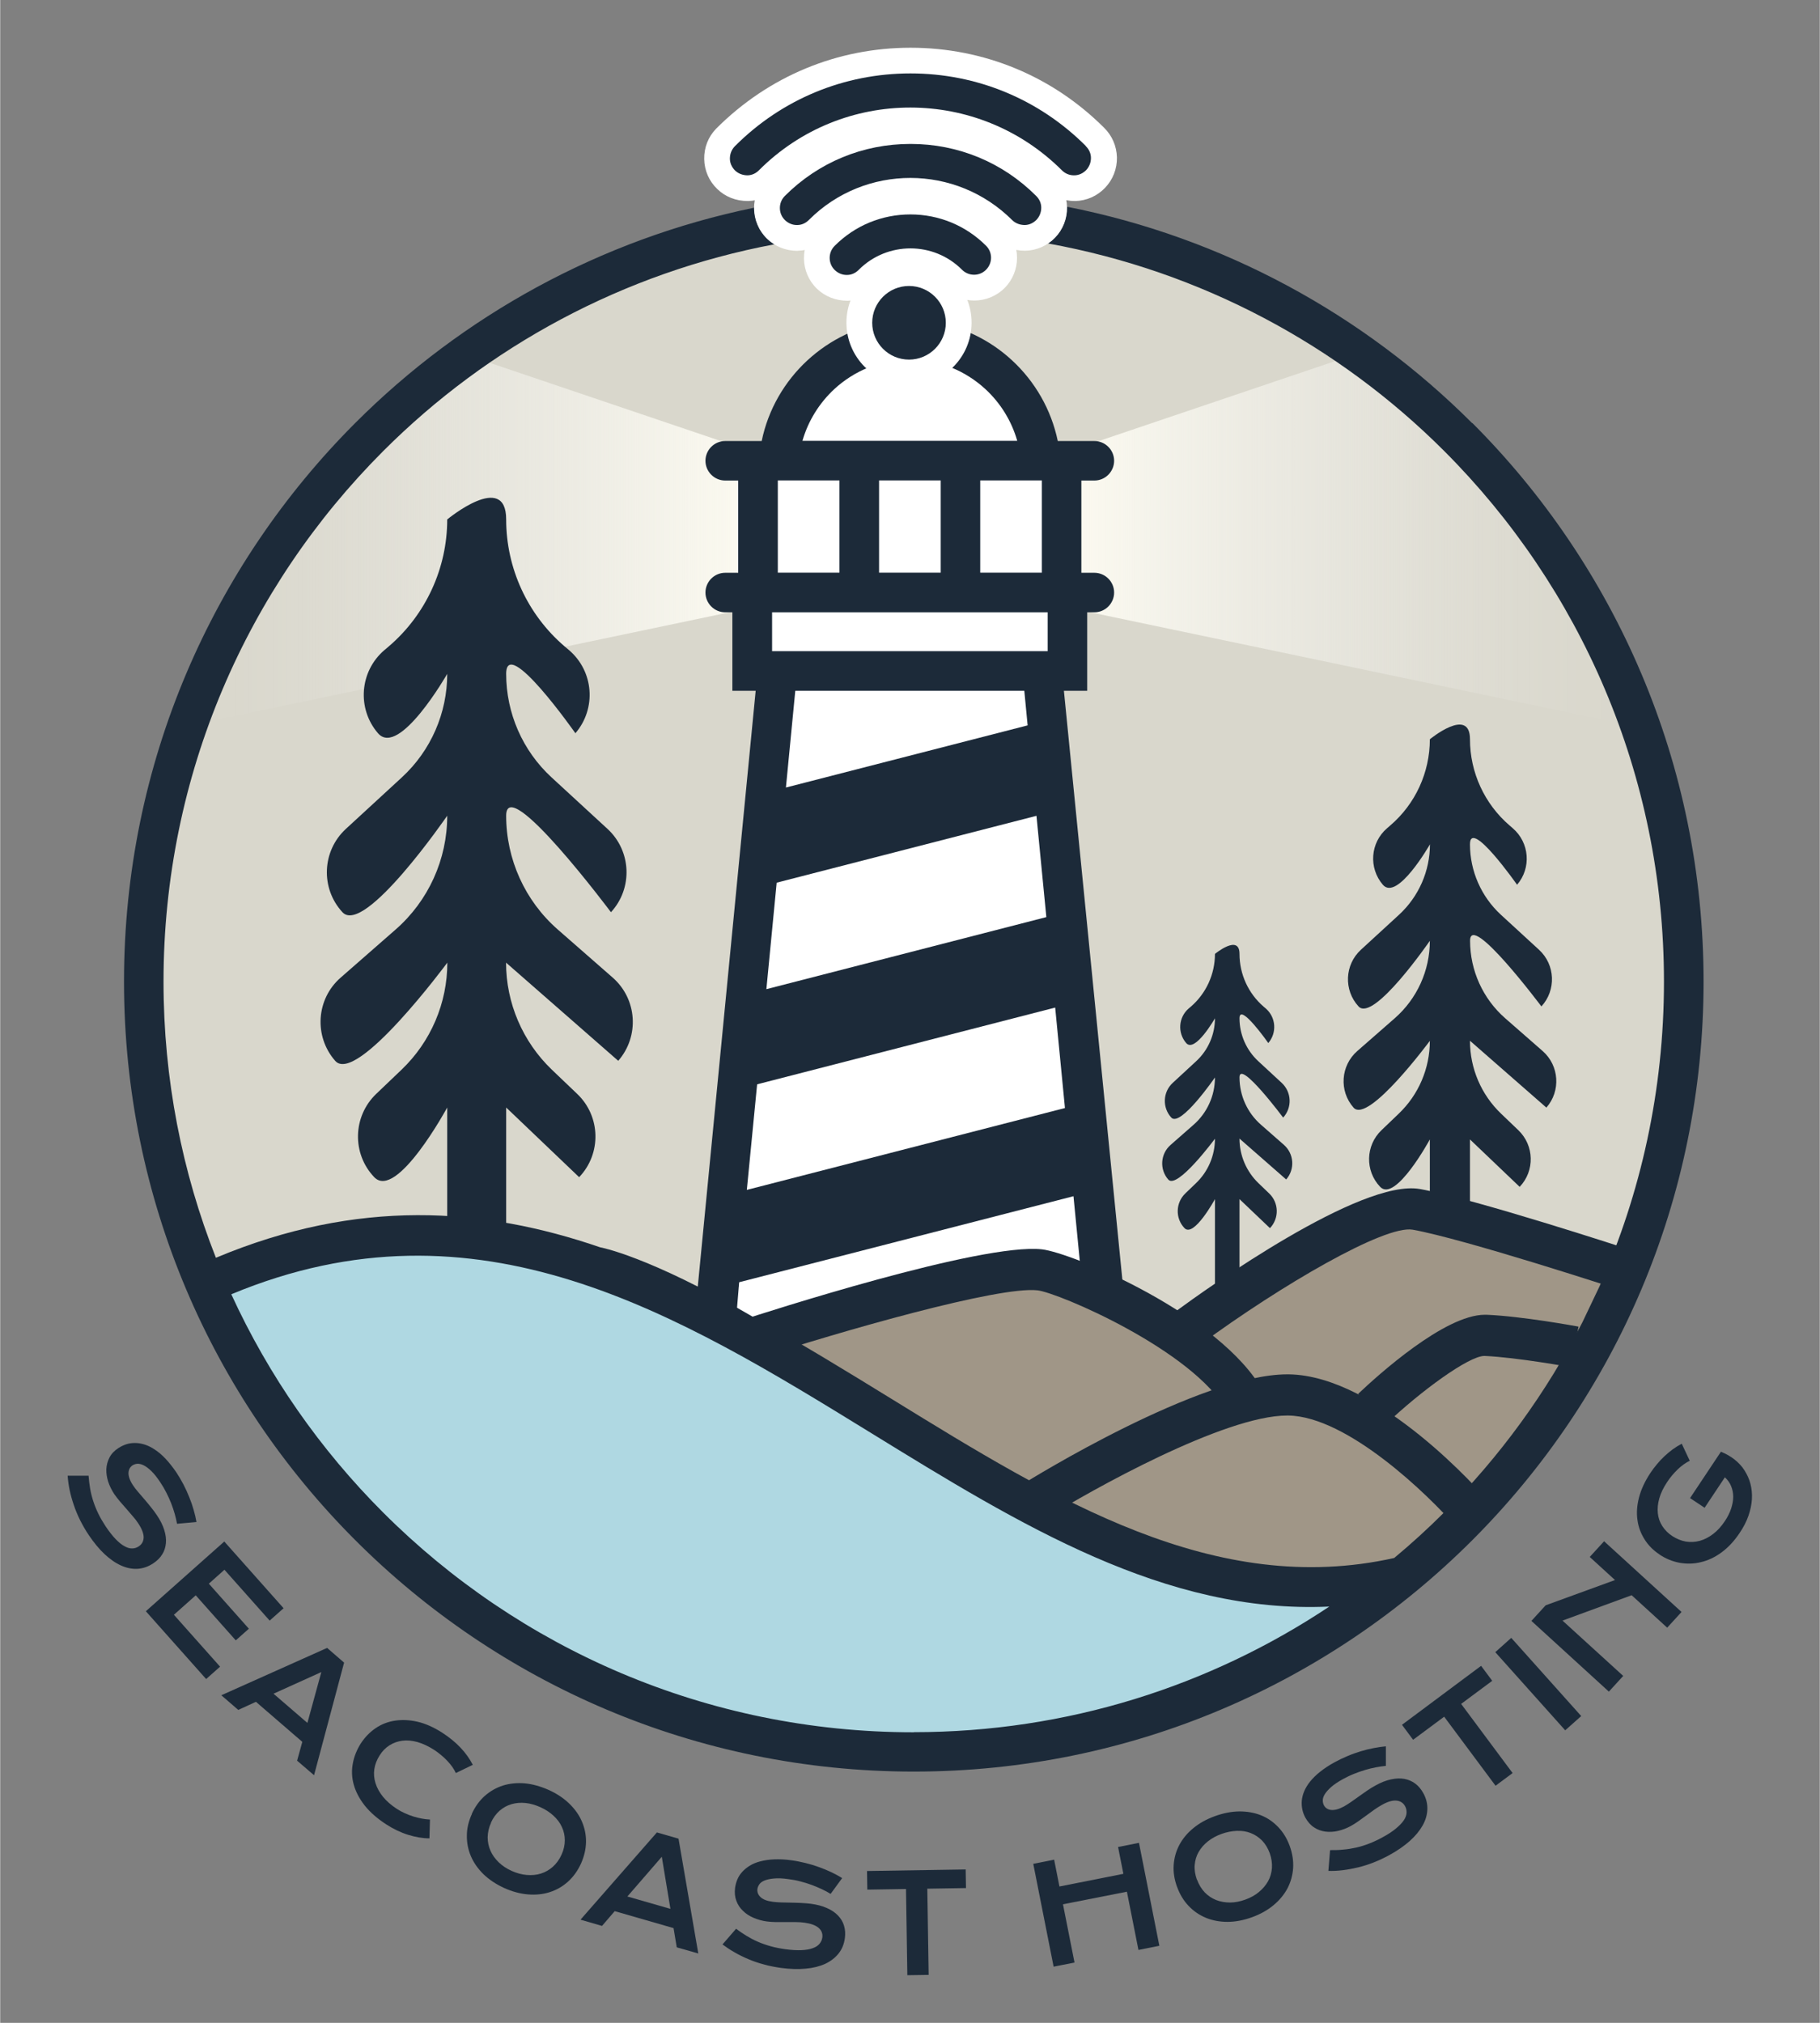 <svg height="2.7in" viewBox="0 0 175.03 194.52" width="2.43in" xmlns="http://www.w3.org/2000/svg" xmlns:xlink="http://www.w3.org/1999/xlink"><rect x="0" y="0" width="175.03" height="194.52" fill="#808080" stroke="none"/><linearGradient id="a" gradientUnits="userSpaceOnUse" x1="17.64" x2="72.1" y1="51.94" y2="51.94"><stop offset="0" stop-color="#fff" stop-opacity="0"/><stop offset=".09" stop-color="#fefefe" stop-opacity=".02"/><stop offset=".22" stop-color="#fefefd" stop-opacity=".09"/><stop offset=".36" stop-color="#fefdfb" stop-opacity=".2"/><stop offset=".52" stop-color="#fdfdf9" stop-opacity=".36"/><stop offset=".69" stop-color="#fdfcf6" stop-opacity=".55"/><stop offset=".86" stop-color="#fcfbf3" stop-opacity=".79"/><stop offset="1" stop-color="#fcfaf0"/></linearGradient><linearGradient id="b" gradientTransform="matrix(-1 0 0 1 -603.15 0)" x1="-760.52" x2="-706.06" xlink:href="#a" y1="51.94" y2="51.94"/><circle cx="87.07" cy="94.27" fill="#d9d7cc" r="73.66"/><path d="m18.9 123.01s27-9.76 44.68.73 43.58 27.1 51.32 28.18 20.8 0 20.8 0-34.96 26.18-73.3 12.66c-36.11-14.22-43.5-41.57-43.5-41.57z" fill="#afd8e2"/><path d="m71.82 128.69 27.54-6.93 15.15 6.14 20.33-11.81 21.6 5.67-6.13 12.32-17.22 19.07s-20.76.71-32.6-7.1-28.67-17.36-28.67-17.36z" fill="#a09687"/><path d="m68.43 126.97 6.37-62.63h-2.98l1.88-19.95 4.07-7.84 9.31-4.04 6.03 1.5 7.1 7.5 2.21 5.31v17.99h-2.21l5.71 58.82s-6.11-2.42-12.46-.92c-6.34 1.5-23.2 6.02-25.03 4.27" fill="#fff"/><path d="m71.09 43.01-26.63-9.01-17 17.16-9.82 18.72 54.46-11.41" fill="url(#a)" fill-rule="evenodd"/><path d="m103.91 43.01 26.64-9.01 16.99 17.16 9.83 18.72-54.46-11.41" fill="url(#b)" fill-rule="evenodd"/><path d="m141.59 40.69c-10.44-10.44-23.92-17.85-38.98-20.81v.04c.02 1.1-.39 2.14-1.15 2.93-.21.22-.44.4-.68.56 14.75 2.67 27.95 9.79 38.12 19.96 13.06 13.06 21.14 31.1 21.14 51.03 0 10.43-2.22 20.35-6.2 29.3l-1.64 3.44c-3.46 6.79-7.96 12.95-13.3 18.29-1.54 1.54-3.14 3-4.81 4.39-17.25 3.85-32.58-5.59-48.27-15.25-4.46-2.74-8.94-5.5-13.52-8-9.93-5.8-14.6-6.63-14.6-6.63-11.25-3.86-23.31-4.71-36.95 1.01-3.25-8.22-5.04-17.18-5.04-26.55 0-19.93 8.08-37.97 21.14-51.03 10.06-10.06 23.08-17.14 37.64-19.88-.25-.15-.49-.33-.7-.53-.84-.81-1.26-1.9-1.25-2.99-14.82 3.04-28.08 10.4-38.38 20.7-13.75 13.75-22.25 32.74-22.25 53.72s8.5 39.97 22.25 53.72 32.74 22.25 53.72 22.25 39.97-8.5 53.72-22.25 22.25-32.74 22.25-53.72-8.5-39.97-22.25-53.72zm-53.73 125.89c-19.93 0-37.97-8.08-51.03-21.14-6.03-6.03-11-13.13-14.6-20.98 23.76-9.9 42.93 1.89 61.59 13.37 14.27 8.78 28.25 17.39 44.03 16.66-11.45 7.63-25.2 12.08-39.98 12.08z" fill="#1c2a39"/><path d="m71.01 123.74.04-.43 32.19-8.28.85 8.71h3.92l-5.69-57.31h2.24v-7.55h.69c1.05 0 1.9-.86 1.9-1.9 0-1.05-.86-1.9-1.9-1.9h-1.25v-8.87h1.25c1.05 0 1.9-.86 1.9-1.9 0-1.05-.86-1.9-1.9-1.9h-3.52c-.63-3.03-2.2-5.73-4.4-7.76-2.15-1.99-4.9-3.33-7.94-3.74v-2.26c0-1.05-.86.07-1.9.07v-.37c-1.05 0-1.9-.75-1.9.3v2.26c-3.04.4-5.78 1.75-7.94 3.74-2.2 2.03-3.78 4.73-4.4 7.76h-3.51c-1.05 0-1.9.86-1.9 1.9 0 1.05.86 1.9 1.9 1.9h1.25v8.87h-1.25c-1.05 0-1.9.86-1.9 1.9 0 1.05.86 1.9 1.9 1.9h.69v7.55h2.24l-5.57 57.31zm29.19-77.54v8.87h-5.93v-8.87zm-19.97-8.78c1.92-1.77 4.47-2.85 7.27-2.85s5.35 1.08 7.27 2.85c1.44 1.33 2.51 3.04 3.06 4.97h-20.66c.55-1.93 1.63-3.64 3.06-4.97zm10.24 8.78v8.87h-5.93v-8.87zm-15.67 0h5.93v8.87h-5.93zm-.55 12.68h26.51v3.74h-26.51zm24.59 10.87-23.26 5.98.9-9.3h22.03l.32 3.32zm-24.15 15.13 24.99-6.43.95 9.74-26.93 6.93zm-2.87 29.54.99-10.15 28.67-7.38.94 9.66-30.59 7.87z" fill="#1c2a39"/><path d="m118.02 135.71c-3.26-5.86-16.23-11.41-18.25-11.63-3.74-.41-18.75 3.88-27.34 6.68l-1.23-3.77c2.36-.77 23.2-7.5 29.01-6.85 2.92.33 17.18 6.28 21.27 13.64l-3.47 1.93z" fill="#1c2a39"/><path d="m139.99 146.77c-2.54-2.93-10.37-10.57-16.09-10.65-.04 0-.07 0-.11 0-6.03 0-18.84 7.16-23.29 9.93l-2.1-3.36c.69-.43 16.99-10.53 25.41-10.53h.15c8.67.13 18.62 11.54 19.04 12.03l-3 2.59z" fill="#1c2a39"/><path d="m133.35 136.91-2.73-2.87c1.9-1.8 8.32-7.61 12.19-7.61h.16c3.42.14 8.63 1.1 8.85 1.14l-.72 3.9c-.05 0-5.16-.94-8.3-1.08-.01 0-.03 0-.04 0-1.5 0-6.15 3.41-9.42 6.52z" fill="#1c2a39"/><path d="m115.5 129.25-2.35-3.2c2.91-2.14 17.73-12.73 23.42-11.71 5.24.94 19.75 5.69 20.37 5.89l-1.24 3.77c-.15-.05-14.86-4.86-19.83-5.75-2.69-.47-12.66 5.34-20.38 11.01z" fill="#1c2a39"/><path d="m71.82 114.42-1.08 12.99-4.14-2.2.5-1.47z" fill="#1c2a39" fill-rule="evenodd"/><path d="m48.66 92.57 10.79 9.44c2.06-2.36 1.82-5.94-.53-8l-5.28-4.62c-3.16-2.76-4.97-6.76-4.97-10.95s10.08 9.28 10.08 9.28c2.12-2.3 1.97-5.89-.33-8.01l-5.39-4.96c-2.78-2.56-4.36-6.17-4.36-9.95s6.66 5.71 6.66 5.71c2.04-2.38 1.77-5.95-.61-7.99l-.45-.38c-3.55-3.05-5.6-7.5-5.6-12.19s-5.67 0-5.67 0c0 4.68-2.05 9.14-5.6 12.19l-.45.38c-2.38 2.04-2.65 5.62-.61 7.99s6.66-5.71 6.66-5.71c0 3.78-1.58 7.39-4.36 9.95l-5.39 4.96c-2.3 2.12-2.45 5.71-.33 8.01s10.08-9.28 10.08-9.28c0 4.2-1.81 8.19-4.97 10.95l-5.28 4.62c-2.36 2.06-2.59 5.64-.53 8s10.79-9.44 10.79-9.44c0 3.89-1.59 7.61-4.41 10.3l-2.43 2.32c-2.26 2.16-2.35 5.75-.19 8.01s7.02-6.7 7.02-6.7v11.46h5.67v-11.46l7.02 6.7c2.16-2.26 2.08-5.85-.19-8.01l-2.43-2.32c-2.81-2.69-4.41-6.41-4.41-10.3z" fill="#1c2a39"/><path d="m141.39 100.09 7.34 6.42c1.4-1.6 1.24-4.04-.36-5.44l-3.6-3.15c-2.15-1.88-3.38-4.6-3.38-7.45s6.86 6.31 6.86 6.31c1.44-1.57 1.34-4.01-.23-5.45l-3.67-3.37c-1.89-1.74-2.97-4.2-2.97-6.77s4.53 3.89 4.53 3.89c1.39-1.62 1.2-4.05-.42-5.44l-.3-.26c-2.42-2.08-3.81-5.11-3.81-8.29s-3.86 0-3.86 0c0 3.19-1.39 6.22-3.81 8.29l-.3.26c-1.62 1.39-1.8 3.82-.41 5.44s4.53-3.89 4.53-3.89c0 2.57-1.08 5.03-2.97 6.77l-3.67 3.37c-1.57 1.44-1.67 3.88-.23 5.45s6.86-6.31 6.86-6.31c0 2.86-1.23 5.57-3.38 7.45l-3.6 3.15c-1.6 1.4-1.77 3.84-.36 5.44s7.34-6.42 7.34-6.42c0 2.65-1.08 5.18-3 7.01l-1.65 1.58c-1.54 1.47-1.6 3.91-.13 5.45s4.78-4.56 4.78-4.56v7.8h3.86v-7.8l4.78 4.56c1.47-1.54 1.41-3.98-.13-5.45l-1.65-1.58c-1.92-1.83-3-4.36-3-7.01z" fill="#1c2a39"/><path d="m119.21 109.49 4.49 3.93c.86-.98.76-2.47-.22-3.33l-2.2-1.93c-1.32-1.15-2.07-2.81-2.07-4.56s4.2 3.87 4.2 3.87c.88-.96.82-2.45-.14-3.34l-2.24-2.07c-1.16-1.07-1.82-2.57-1.82-4.14s2.77 2.38 2.77 2.38c.85-.99.74-2.48-.25-3.33l-.19-.16c-1.48-1.27-2.33-3.13-2.33-5.08s-2.36 0-2.36 0c0 1.95-.85 3.81-2.33 5.08l-.19.16c-.99.85-1.1 2.34-.25 3.33s2.77-2.38 2.77-2.38c0 1.57-.66 3.08-1.82 4.14l-2.24 2.07c-.96.88-1.02 2.38-.14 3.34s4.2-3.86 4.2-3.86c0 1.75-.75 3.41-2.07 4.56l-2.2 1.93c-.98.86-1.08 2.35-.22 3.33s4.49-3.93 4.49-3.93c0 1.62-.66 3.17-1.84 4.29l-1.01.97c-.94.9-.98 2.4-.08 3.34s2.93-2.79 2.93-2.79v9.73h2.36v-9.73l2.93 2.79c.9-.94.87-2.44-.08-3.34l-1.01-.97c-1.17-1.12-1.84-2.67-1.84-4.29z" fill="#1c2a39"/><path d="m87.42 37.05c-3.32 0-6.02-2.7-6.02-6.02s2.7-6.02 6.02-6.02 6.02 2.7 6.02 6.02-2.7 6.02-6.02 6.02zm0-7.07c-.58 0-1.06.47-1.06 1.06s.47 1.06 1.06 1.06 1.06-.47 1.06-1.06-.47-1.06-1.06-1.06z" fill="#fff"/><path d="m81.51 28.92c-1.15 0-2.16-.41-2.93-1.14-1.64-1.57-1.69-4.18-.12-5.82 2.48-2.49 5.69-3.81 9.11-3.81s6.63 1.33 9.04 3.73c1.6 1.61 1.6 4.22 0 5.82-1.61 1.6-4.22 1.6-5.82 0-1.77-1.77-4.66-1.77-6.43 0-.72.75-1.74 1.2-2.84 1.22zm-.68-4.73-.03.03z" fill="#fff"/><path d="m71.91 19.33c-1.15 0-2.17-.41-2.93-1.15-.79-.75-1.24-1.78-1.26-2.88s.38-2.14 1.15-2.93c5.05-5.05 11.66-7.78 18.7-7.78s13.64 2.73 18.61 7.69c.77.75 1.21 1.76 1.24 2.85.02 1.11-.39 2.15-1.15 2.94s-1.78 1.24-2.88 1.26c-1.15 0-2.16-.41-2.93-1.15-7.11-7.11-18.61-7.13-25.68-.07-.72.75-1.74 1.2-2.85 1.22zm-.67-4.72-.03.03z" fill="#fff"/><path d="m76.7 24.12c-1.14 0-2.15-.41-2.92-1.15-1.64-1.57-1.69-4.18-.12-5.82 3.77-3.77 8.68-5.8 13.91-5.8s10.14 2.03 13.83 5.72c.75.72 1.2 1.75 1.22 2.85.02 1.09-.38 2.14-1.15 2.93-.76.79-1.78 1.24-2.88 1.26-1.14 0-2.16-.41-2.93-1.15-4.47-4.47-11.67-4.49-16.09-.07-.72.75-1.75 1.2-2.85 1.22zm21.19-3.52.02.02zm-21.85-1.2s-.02.02-.03.03c0 0 .02-.02.03-.03z" fill="#fff"/><g fill="#1c2a39"><circle cx="87.42" cy="31.04" r="3.54"/><path d="m87.56 20.62c-2.76 0-5.34 1.07-7.28 3.01l-.04.04c-.62.65-.6 1.69.05 2.31.31.29.71.46 1.13.46h.03c.44 0 .84-.19 1.14-.5 2.74-2.74 7.2-2.74 9.93 0 .64.64 1.68.64 2.31 0 .64-.64.64-1.68 0-2.31-1.94-1.94-4.53-3.01-7.28-3.01z"/><path d="m104.43 14.04c-4.5-4.5-10.49-6.98-16.87-6.98s-12.37 2.48-16.87 6.98l-.04.04c-.3.32-.46.73-.46 1.17s.19.84.5 1.15c.32.3.73.45 1.17.46.44 0 .84-.19 1.14-.5 8.03-8.03 21.08-8.03 29.15.04.31.3.71.46 1.13.46h.03c.44 0 .84-.19 1.15-.5.3-.32.46-.73.46-1.17s-.19-.84-.5-1.14z"/><path d="m87.56 13.84c-4.57 0-8.85 1.77-12.07 4.99l-.04.04c-.62.65-.6 1.69.05 2.31.31.29.71.46 1.13.46h.03c.44 0 .84-.19 1.14-.5 5.38-5.38 14.14-5.38 19.56.04.31.3.73.45 1.17.46.44 0 .84-.19 1.15-.5.3-.32.46-.73.46-1.17s-.19-.84-.5-1.14c-3.22-3.22-7.51-4.99-12.07-4.99zm-11.72 5.34s0 0 0 0z"/><path d="m8.5 141.9c.03.42.08.83.15 1.24s.17.81.3 1.21.29.8.49 1.21.44.82.71 1.23c.34.5.66.91.96 1.22s.59.54.85.68c.27.15.51.22.74.21.23 0 .44-.07.63-.2.3-.2.46-.49.47-.86 0-.37-.17-.82-.52-1.35-.15-.23-.33-.47-.54-.7-.2-.24-.41-.48-.62-.72s-.42-.48-.62-.71c-.2-.24-.38-.47-.53-.69-.25-.38-.44-.77-.58-1.18-.13-.41-.19-.81-.18-1.21.02-.39.12-.77.3-1.12s.47-.66.86-.91c.23-.15.48-.27.74-.36.27-.09.55-.13.85-.13s.61.05.93.15.65.26.99.49c.34.22.68.51 1.02.87s.69.8 1.04 1.31c.25.38.48.77.69 1.17.21.41.4.82.56 1.23.17.41.31.82.42 1.22.12.4.21.79.27 1.16l-1.87.17c-.05-.3-.13-.62-.22-.95s-.21-.67-.34-1.01-.29-.68-.46-1.02-.37-.68-.59-1.01c-.31-.47-.6-.83-.87-1.09s-.52-.44-.74-.55c-.23-.11-.43-.15-.6-.14s-.33.07-.46.15c-.25.17-.38.42-.39.75 0 .33.14.73.45 1.19.12.19.28.39.47.61s.39.46.6.7.42.5.63.76.41.52.58.78c.33.49.57.97.71 1.42.14.46.2.88.16 1.28s-.15.76-.36 1.08c-.2.33-.49.61-.85.85-.48.32-.99.5-1.52.53s-1.06-.08-1.59-.32c-.54-.24-1.06-.61-1.59-1.1-.52-.49-1.02-1.1-1.5-1.81-.32-.47-.59-.95-.84-1.44-.24-.49-.45-.98-.61-1.47-.17-.49-.3-.97-.4-1.44-.1-.48-.16-.93-.19-1.37h1.99z"/><path d="m21.55 148.23 5.71 6.42-1.34 1.19-4.35-4.89-1.5 1.34 3.85 4.33-1.26 1.12-3.85-4.33-2.1 1.87 4.44 4.99-1.34 1.19-5.8-6.52 7.54-6.7z"/><path d="m31.44 158.46 1.64 1.42-2.89 10.83-1.63-1.4.5-1.81-4.46-3.85-1.7.78-1.63-1.41 10.17-4.55zm-1.89 7.22 1.34-4.89-4.6 2.08z"/><path d="m34.69 167.65c.39-.6.87-1.09 1.43-1.47s1.19-.62 1.87-.72 1.4-.07 2.17.11 1.54.53 2.33 1.03c.69.45 1.28.92 1.77 1.44.49.51.89 1.07 1.2 1.67l-1.63.79c-.09-.19-.2-.39-.34-.59s-.31-.4-.49-.59-.38-.38-.6-.56c-.21-.18-.44-.34-.66-.49-.55-.35-1.08-.6-1.6-.75-.52-.14-1-.19-1.45-.13s-.86.2-1.24.44-.69.56-.95.97c-.27.42-.44.86-.51 1.31s-.03.91.11 1.36.38.89.72 1.31.79.81 1.34 1.17c.25.16.51.3.78.42s.54.23.81.31.54.15.81.2.53.08.78.09l-.05 1.81c-.65 0-1.34-.12-2.05-.34s-1.42-.56-2.1-1c-.87-.56-1.56-1.17-2.08-1.82-.51-.65-.86-1.32-1.05-2s-.22-1.36-.09-2.04c.12-.68.39-1.33.78-1.95z"/><path d="m45.36 174.43c.32-.69.73-1.27 1.25-1.73s1.1-.79 1.75-1c.65-.2 1.35-.27 2.09-.21.75.07 1.51.28 2.3.63.78.35 1.44.79 1.98 1.31s.95 1.09 1.22 1.72.41 1.28.4 1.97-.17 1.38-.48 2.08c-.32.7-.74 1.28-1.25 1.74-.52.47-1.1.8-1.75 1.01s-1.35.28-2.1.22-1.52-.27-2.3-.62c-.78-.36-1.44-.8-1.98-1.32-.54-.53-.94-1.1-1.21-1.73s-.4-1.29-.39-1.99c0-.7.17-1.39.49-2.09zm1.86.84c-.22.47-.32.94-.33 1.4 0 .46.09.89.27 1.3s.45.78.79 1.11.76.61 1.25.83.97.35 1.45.39.93 0 1.35-.13.81-.35 1.15-.65.63-.69.84-1.16c.22-.47.32-.94.32-1.39s-.09-.88-.28-1.28c-.18-.4-.45-.76-.8-1.08-.35-.33-.77-.6-1.25-.82-.49-.22-.97-.36-1.44-.41-.48-.05-.92-.01-1.35.11-.42.12-.8.33-1.15.63-.34.3-.62.68-.84 1.16z"/><path d="m63.17 176.21 2.08.6 1.9 11.04-2.07-.59-.31-1.85-5.66-1.63-1.22 1.42-2.07-.6 7.34-8.38zm1.3 7.35-.83-5.01-3.31 3.82z"/><path d="m70.77 185.46c.33.25.68.49 1.03.7s.72.41 1.1.57c.39.17.8.31 1.23.43s.9.21 1.4.28c.6.08 1.12.11 1.55.09s.79-.08 1.08-.19c.29-.1.5-.24.65-.42s.24-.38.27-.6c.05-.36-.06-.67-.34-.92s-.73-.42-1.36-.51c-.28-.04-.57-.06-.88-.06s-.63 0-.95 0-.63 0-.94 0-.6-.03-.87-.06c-.45-.06-.87-.18-1.27-.35s-.74-.39-1.02-.67c-.29-.27-.5-.59-.64-.97-.14-.37-.18-.79-.12-1.25.04-.27.11-.54.22-.8s.26-.5.46-.72.44-.42.73-.6.63-.32 1.02-.42.83-.17 1.33-.19 1.05 0 1.67.09c.45.06.89.15 1.34.26s.88.24 1.29.39c.42.15.81.31 1.19.49s.73.37 1.05.57l-1.11 1.52c-.26-.16-.55-.32-.86-.46-.31-.15-.64-.28-.98-.41-.34-.12-.7-.24-1.07-.33-.37-.1-.75-.17-1.15-.22-.56-.08-1.02-.1-1.39-.06-.37.03-.67.1-.9.19s-.4.22-.5.36c-.1.15-.17.29-.19.45-.04.3.06.56.3.79s.64.38 1.19.45c.22.03.48.05.77.06s.6.01.92.02.65.01.99.03.66.04.97.08c.59.08 1.1.21 1.54.41.44.19.79.43 1.07.72s.47.61.58.98.14.77.08 1.2c-.08.58-.28 1.07-.61 1.48s-.76.74-1.29.99c-.53.24-1.16.4-1.88.46-.72.07-1.5.04-2.35-.07-.56-.08-1.11-.18-1.64-.33-.53-.14-1.03-.31-1.5-.51-.48-.2-.92-.42-1.34-.66s-.81-.5-1.16-.76l1.3-1.5z"/><path d="m87.13 181.65-3.72.06-.03-1.79 9.49-.15.03 1.79-3.72.06.13 8.29-2.05.03z"/><path d="m99.37 179.23 2.01-.4.51 2.58 6.15-1.22-.51-2.58 2.01-.4 1.96 9.9-2.01.4-1.11-5.6-6.15 1.21 1.11 5.6-2.01.4-1.96-9.9z"/><path d="m113.2 181.44c-.26-.72-.37-1.42-.32-2.11s.23-1.33.55-1.93.77-1.14 1.35-1.61c.58-.48 1.27-.86 2.08-1.15.8-.29 1.58-.44 2.34-.45.75 0 1.44.12 2.07.37s1.18.63 1.66 1.13.85 1.11 1.11 1.82c.26.72.37 1.43.33 2.12-.05.7-.23 1.35-.54 1.95-.32.6-.77 1.15-1.35 1.63s-1.27.87-2.08 1.16-1.59.44-2.34.44-1.45-.13-2.08-.39-1.19-.64-1.67-1.15c-.48-.5-.85-1.12-1.11-1.84zm1.92-.7c.18.49.43.9.74 1.23.32.33.68.57 1.1.74.41.16.86.24 1.34.24s.97-.1 1.47-.28.94-.42 1.31-.73.66-.65.88-1.04.33-.81.37-1.27c.03-.46-.04-.93-.21-1.42-.18-.49-.43-.9-.74-1.22-.32-.32-.68-.56-1.09-.72s-.85-.23-1.33-.21-.97.11-1.47.29-.94.42-1.32.72-.67.64-.89 1.02-.34.8-.38 1.25.04.92.21 1.41z"/><path d="m127.95 177.91c.42 0 .83 0 1.24-.05.41-.03.82-.1 1.23-.19s.82-.22 1.24-.38.85-.36 1.29-.6c.53-.29.97-.57 1.3-.85.33-.27.59-.54.76-.79s.26-.49.27-.72-.03-.44-.14-.64c-.18-.32-.45-.5-.82-.54s-.84.09-1.39.4c-.24.13-.49.29-.75.47-.25.18-.51.37-.77.56s-.51.37-.76.55-.5.33-.73.46c-.4.22-.8.37-1.22.47s-.83.12-1.22.07-.76-.18-1.09-.4c-.33-.21-.61-.53-.84-.93-.13-.24-.23-.5-.29-.77s-.08-.56-.06-.86c.03-.3.1-.6.23-.91s.32-.63.57-.94.57-.63.96-.94.85-.62 1.4-.92c.4-.22.81-.41 1.23-.59s.85-.33 1.27-.46.84-.23 1.25-.31.81-.14 1.18-.17v1.88c-.3.03-.63.07-.96.14-.34.06-.68.15-1.03.25s-.7.23-1.06.37-.71.31-1.06.5c-.49.27-.88.53-1.16.78s-.48.48-.61.69-.19.41-.19.59.04.33.11.47c.14.26.38.42.71.45s.74-.08 1.22-.34c.2-.11.41-.25.65-.41s.49-.35.75-.53c.26-.19.53-.38.81-.57s.55-.36.83-.51c.52-.29 1.01-.48 1.48-.58s.89-.12 1.28-.05.74.22 1.05.45.57.54.78.92c.28.51.41 1.03.39 1.56s-.17 1.05-.46 1.56-.7 1.01-1.24 1.49-1.18.92-1.94 1.34c-.5.27-1 .51-1.51.71s-1.01.36-1.51.48-.99.21-1.47.27-.94.08-1.39.07l.16-1.98z"/><path d="m138.9 165.08-2.99 2.22-1.07-1.44 7.61-5.67 1.07 1.44-2.99 2.22 4.95 6.65-1.64 1.22-4.95-6.65z"/><path d="m143.82 158.87 1.53-1.37 6.73 7.52-1.54 1.37-6.73-7.52z"/><path d="m147.28 155.88 1.38-1.51 6.67-2.43-2.43-2.22 1.38-1.51 7.45 6.8-1.38 1.51-3.42-3.12-6.65 2.44 5.84 5.32-1.38 1.51-7.45-6.8z"/><path d="m159.61 149.48c-.59-.39-1.07-.87-1.43-1.44s-.6-1.19-.69-1.87c-.1-.68-.05-1.4.15-2.17s.56-1.55 1.09-2.35c.19-.29.4-.57.63-.84.22-.27.46-.53.72-.77s.52-.46.8-.67c.28-.2.57-.38.87-.54l.77 1.64c-.18.09-.37.2-.57.34s-.39.3-.58.48-.37.38-.55.59-.34.43-.49.66c-.35.53-.6 1.05-.74 1.55s-.19.98-.14 1.43.19.86.43 1.23.56.7.96.96.85.45 1.3.53c.45.07.9.05 1.34-.07s.87-.34 1.29-.66.79-.73 1.13-1.24c.27-.4.47-.81.6-1.2.13-.4.2-.78.2-1.14s-.07-.7-.2-1.02-.33-.6-.6-.85l-1.95 2.93-1.4-.93 2.97-4.46s0 0 0 0c.49.2.93.45 1.31.75s.71.65.96 1.05.45.82.57 1.29.17.96.14 1.47-.14 1.04-.33 1.59-.47 1.1-.85 1.66c-.52.78-1.1 1.4-1.74 1.87s-1.3.78-1.99.94c-.68.17-1.37.18-2.05.06-.69-.13-1.33-.39-1.94-.8z"/></g></svg>